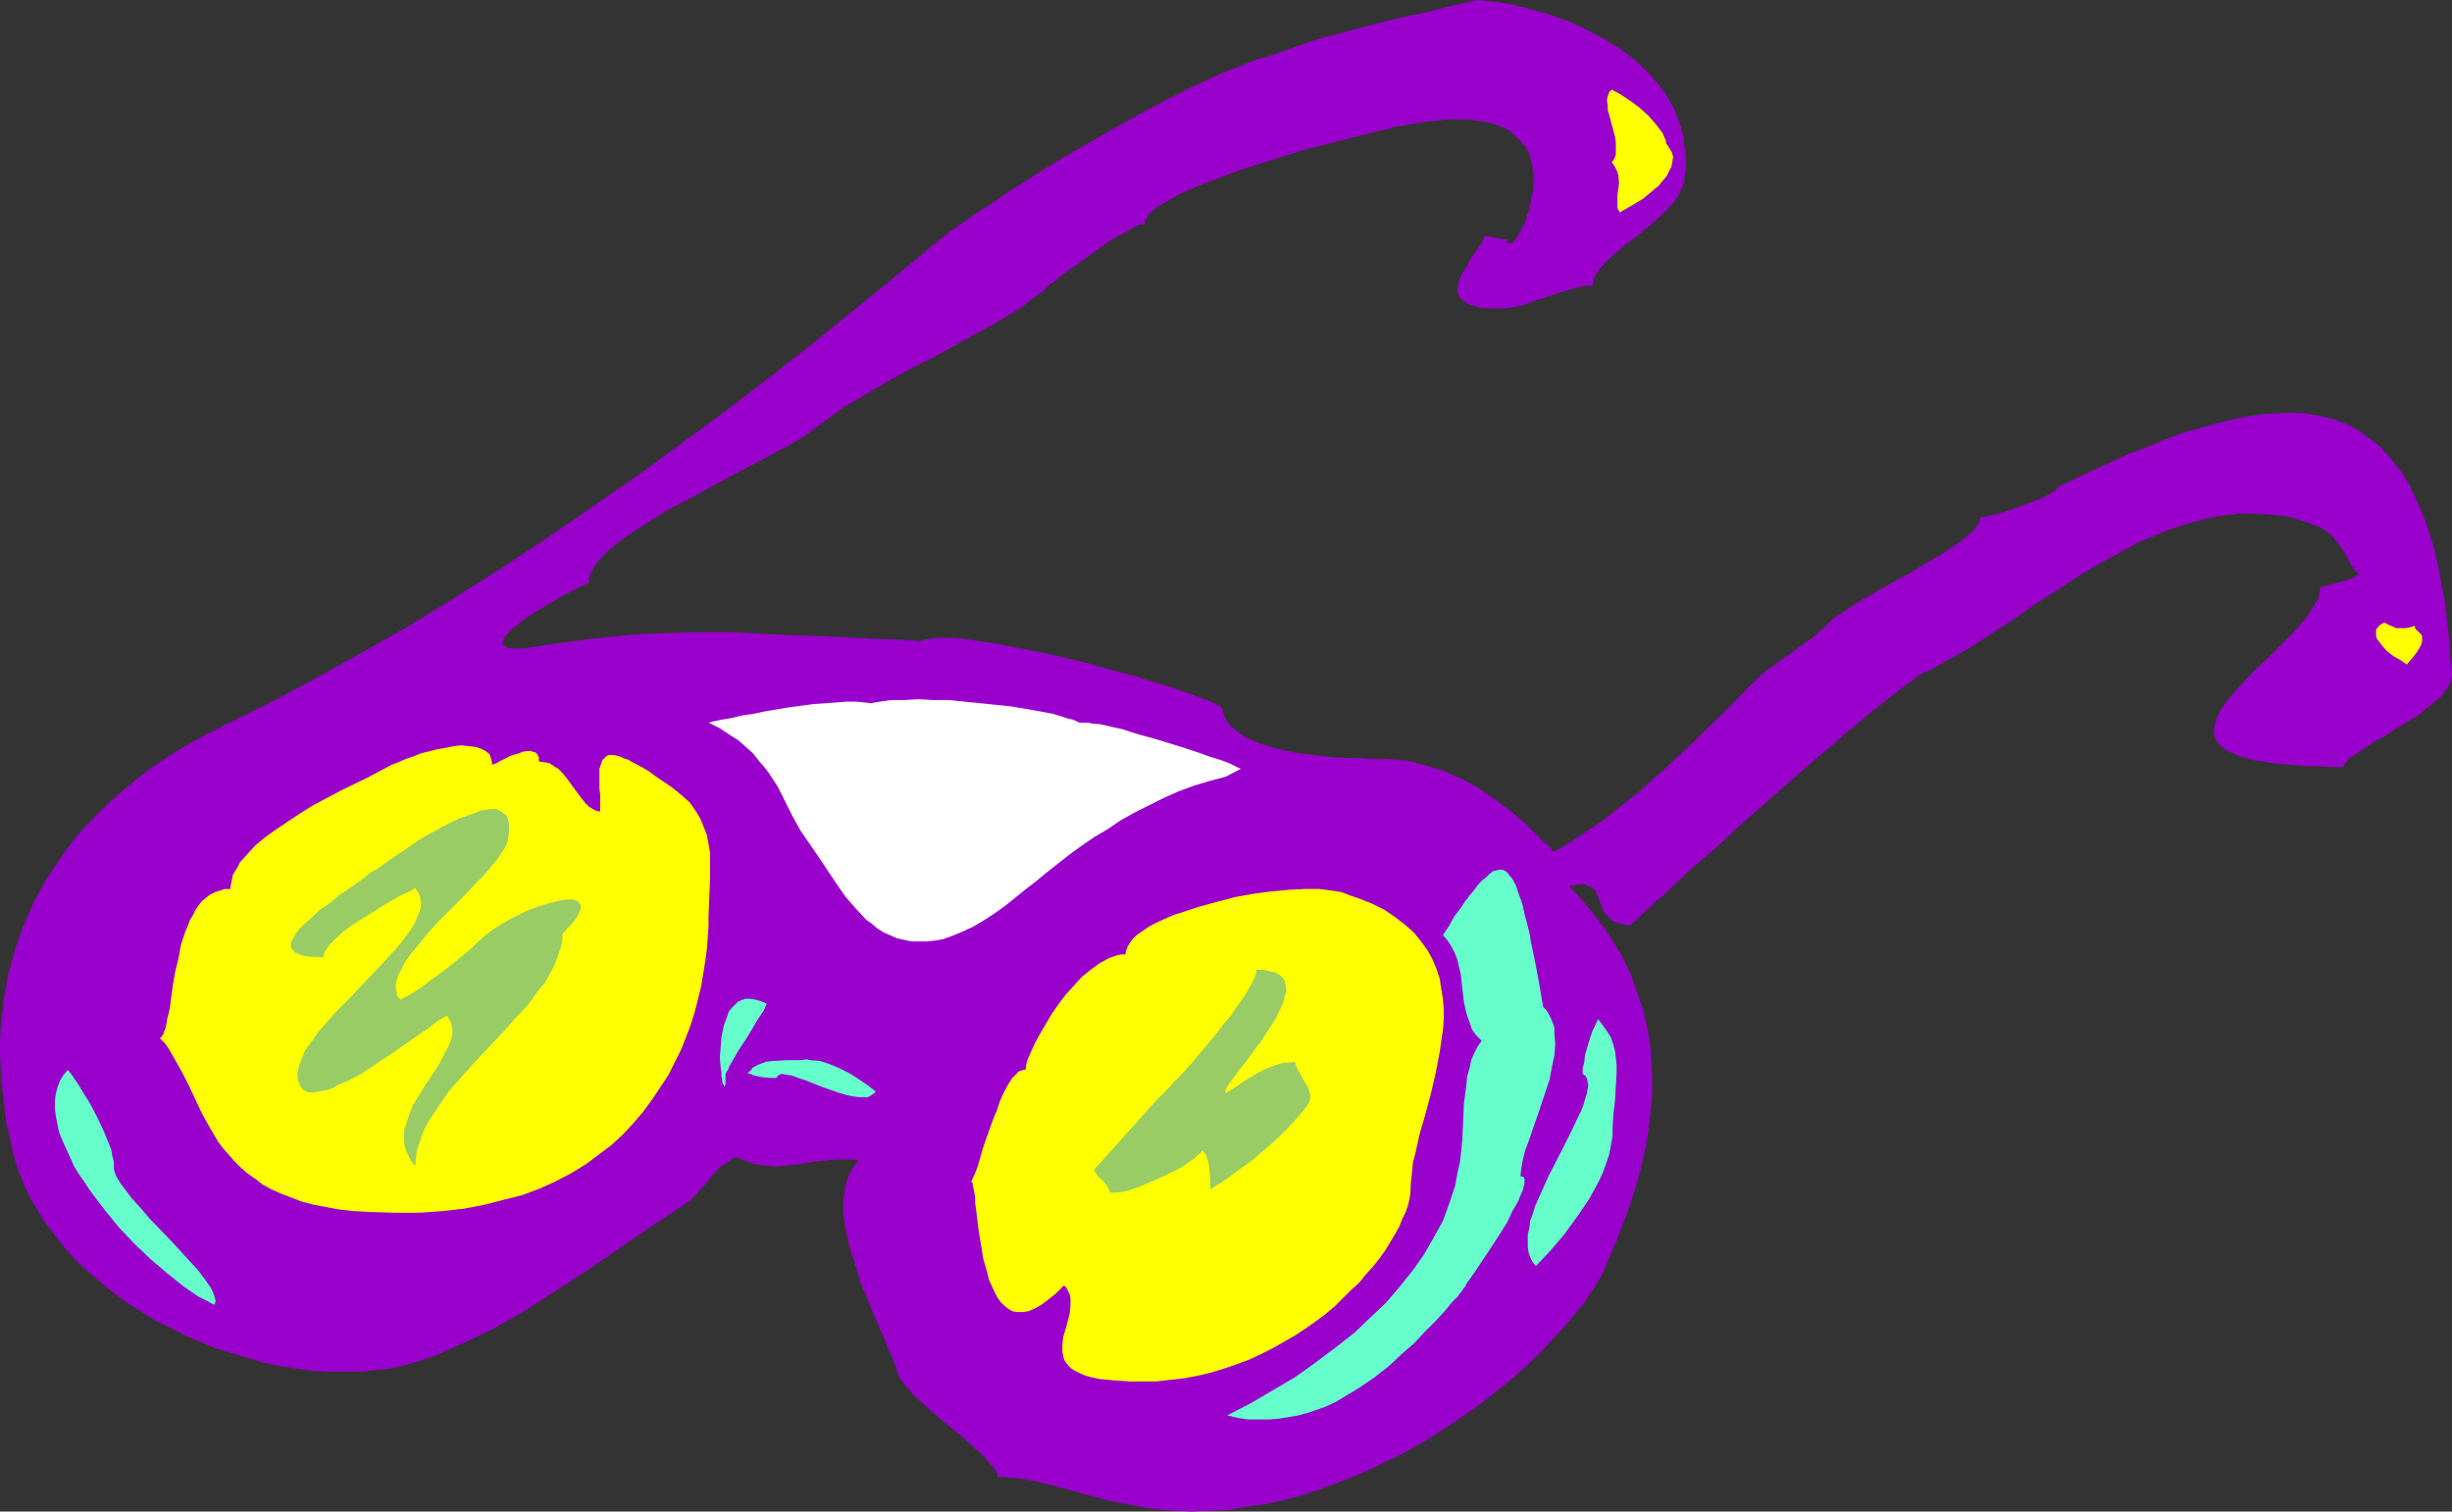 <?xml version="1.0" encoding="UTF-8" standalone="no"?>
<svg
   version="1.0"
   width="129.766mm"
   height="80.014mm"
   id="svg13"
   sodipodi:docname="Sunglasses 36.wmf"
   xmlns:inkscape="http://www.inkscape.org/namespaces/inkscape"
   xmlns:sodipodi="http://sodipodi.sourceforge.net/DTD/sodipodi-0.dtd"
   xmlns="http://www.w3.org/2000/svg"
   xmlns:svg="http://www.w3.org/2000/svg">
  <rect width="100%" height="100%" fill="#333333" stroke="none"/>
  <sodipodi:namedview
     id="namedview13"
     pagecolor="#ffffff"
     bordercolor="#000000"
     borderopacity="0.25"
     inkscape:showpageshadow="2"
     inkscape:pageopacity="0.0"
     inkscape:pagecheckerboard="0"
     inkscape:deskcolor="#d1d1d1"
     inkscape:document-units="mm" />
  <defs
     id="defs1">
    <pattern
       id="WMFhbasepattern"
       patternUnits="userSpaceOnUse"
       width="6"
       height="6"
       x="0"
       y="0" />
  </defs>
  <path
     style="fill:#9900cc;fill-opacity:1;fill-rule:evenodd;stroke:none"
     d="m 351.48,135.861 -1.778,1.615 -1.778,1.939 -2.101,2.1 -2.262,2.262 -2.424,2.262 -2.586,2.585 -2.586,2.423 -2.747,2.585 -5.656,5.008 -2.909,2.262 -2.747,2.262 -2.909,2.1 -2.909,1.939 -2.747,1.777 -2.586,1.454 -1.131,-1.292 -1.454,-1.292 -1.293,-1.292 -1.616,-1.615 -1.616,-1.454 -1.778,-1.454 -1.939,-1.454 -2.101,-1.454 -2.101,-1.454 -2.262,-1.292 -2.424,-1.131 -2.586,-1.131 -2.747,-0.808 -2.747,-0.808 -3.07,-0.485 -3.07,-0.162 h -2.424 l -2.424,-0.162 -5.171,-0.162 -5.333,-0.646 -2.424,-0.323 -2.424,-0.485 -2.424,-0.646 -2.101,-0.646 -1.939,-0.808 -1.778,-0.969 -1.454,-1.131 -0.646,-0.485 -0.485,-0.646 -0.485,-0.646 -0.323,-0.646 -0.323,-0.808 -0.162,-0.808 -0.162,-0.323 -0.485,-0.323 -0.646,-0.323 -0.97,-0.485 -1.293,-0.485 -1.293,-0.485 -1.778,-0.646 -1.778,-0.646 -1.939,-0.646 -2.101,-0.646 -2.262,-0.646 -2.262,-0.808 -5.01,-1.292 -5.171,-1.454 -5.333,-1.292 -5.333,-1.131 -5.01,-0.969 -2.424,-0.485 -2.262,-0.323 -2.262,-0.323 -1.939,-0.323 -1.939,-0.162 h -1.778 -1.454 l -1.454,0.162 -1.131,0.162 -0.808,0.323 -4.848,-0.323 -4.848,-0.162 -9.373,-0.485 -4.525,-0.162 -4.525,-0.162 -9.05,-0.485 h -8.888 l -4.525,0.162 -4.686,0.162 -4.525,0.323 -4.686,0.485 -4.848,0.646 -4.848,0.646 -1.131,0.162 -0.97,0.162 -1.939,0.323 -1.454,0.162 h -1.293 -0.97 l -0.808,-0.162 -0.485,-0.323 -0.323,-0.162 -0.162,-0.485 0.162,-0.485 0.162,-0.485 0.323,-0.485 0.646,-0.646 0.646,-0.646 0.808,-0.646 0.808,-0.646 1.939,-1.454 2.101,-1.292 2.262,-1.292 2.101,-1.292 1.939,-0.969 0.808,-0.485 0.808,-0.323 0.646,-0.323 0.485,-0.323 h 0.323 l 0.323,-0.162 v -0.969 l 0.323,-0.969 0.485,-0.969 0.646,-0.969 0.808,-0.969 1.131,-1.131 0.97,-0.969 1.293,-0.969 1.454,-1.131 1.454,-0.969 3.232,-2.1 3.555,-2.262 3.717,-1.939 7.757,-4.2 3.878,-2.1 3.717,-1.939 3.555,-1.939 1.616,-0.808 1.616,-0.969 1.454,-0.808 1.293,-0.969 1.131,-0.808 1.131,-0.808 2.424,-1.777 2.586,-1.939 2.909,-1.615 2.909,-1.777 5.979,-3.392 6.302,-3.231 6.141,-3.392 2.909,-1.615 2.909,-1.615 2.747,-1.615 2.586,-1.615 2.262,-1.777 2.262,-1.615 0.162,-0.323 0.162,-0.162 0.808,-0.646 0.97,-0.646 1.131,-0.969 1.454,-1.131 1.454,-0.969 6.464,-4.685 1.616,-0.969 1.454,-0.808 1.454,-0.808 1.131,-0.646 0.97,-0.323 h 0.485 l 0.323,-0.162 V 44.102 l 0.485,-0.646 0.485,-0.808 0.808,-0.646 0.97,-0.808 1.293,-0.646 1.293,-0.808 1.454,-0.808 1.778,-0.808 1.778,-0.808 1.778,-0.646 2.101,-0.808 4.202,-1.615 4.525,-1.454 9.211,-2.908 4.525,-1.131 4.363,-1.131 1.939,-0.485 2.101,-0.485 1.778,-0.485 1.778,-0.323 1.454,-0.485 1.454,-0.162 1.293,-0.323 1.131,-0.162 1.778,-0.323 1.616,-0.162 1.616,-0.162 1.616,-0.162 h 1.454 1.293 1.293 l 1.293,0.162 2.101,0.323 1.939,0.485 1.778,0.646 1.454,0.808 1.131,1.131 0.97,0.969 0.97,1.131 0.646,1.292 0.323,1.292 0.323,1.292 0.162,1.454 v 1.454 1.454 l -0.323,1.292 -0.485,2.746 -0.485,1.292 -0.323,1.131 -0.485,0.969 -0.485,0.969 -0.485,0.969 -0.485,0.646 -0.485,0.485 -0.323,0.323 -0.323,0.162 h -0.162 l -0.323,-0.323 v -0.485 l -1.131,-0.162 -2.424,-0.485 -1.131,-0.162 v 0.323 l -0.162,0.323 -0.323,0.808 -0.646,0.969 -0.808,1.131 -0.808,1.131 -0.646,1.292 -0.808,1.292 -0.646,1.131 -0.323,1.292 -0.162,1.131 v 0.485 l 0.162,0.485 0.323,0.485 0.323,0.485 0.485,0.323 0.646,0.485 0.646,0.323 0.808,0.162 0.97,0.323 1.293,0.162 h 1.293 1.454 1.131 l 1.293,-0.162 2.262,-0.485 2.262,-0.808 2.424,-0.808 2.262,-0.808 2.262,-0.646 2.424,-0.646 1.131,-0.162 h 1.131 l 0.162,-0.646 v -0.485 l 0.646,-1.292 0.808,-1.131 1.131,-1.292 1.454,-1.292 1.454,-1.292 1.616,-1.292 1.616,-1.131 3.394,-2.908 1.454,-1.292 1.454,-1.454 1.293,-1.454 0.97,-1.615 0.646,-1.454 0.323,-0.808 v -0.808 l 0.323,-2.1 V 31.502 l -0.323,-2.1 -0.162,-1.939 -0.485,-1.777 -0.646,-1.939 -0.646,-1.615 -0.808,-1.615 -0.97,-1.615 -1.131,-1.615 -1.293,-1.454 -1.131,-1.292 -1.454,-1.454 -1.454,-1.292 -1.454,-1.131 -1.616,-1.131 -3.232,-1.939 -3.555,-1.939 -3.717,-1.615 -3.717,-1.292 -3.555,-0.969 -3.717,-0.969 -3.555,-0.485 L 295.243,0 l -2.424,0.646 -2.424,0.485 -5.01,1.292 -5.333,1.131 -5.333,1.292 -5.333,1.454 -5.01,1.292 -2.586,0.808 -2.262,0.808 -2.262,0.808 -2.101,0.808 -1.616,0.485 -1.939,0.485 -1.939,0.808 -2.101,0.808 -2.101,0.808 -2.262,0.969 -2.424,1.131 -2.424,1.131 -5.171,2.585 -5.171,2.746 -5.494,3.069 -5.333,3.069 -5.333,3.069 -5.171,3.231 -4.848,3.069 -2.262,1.615 -2.262,1.454 -2.101,1.292 -1.939,1.454 -1.939,1.292 -1.778,1.292 -1.616,1.292 -1.454,1.131 -1.131,0.969 -1.131,0.969 -7.434,6.139 -7.595,6.139 -7.757,6.3 -8.08,6.3 -8.242,6.3 -8.565,6.3 -8.565,6.3 -8.888,6.139 -8.888,6.139 -9.211,6.139 -9.211,5.816 -9.373,5.816 -9.696,5.493 -9.534,5.331 -9.696,5.17 -9.858,4.846 -3.717,1.939 -3.394,1.939 -3.394,2.1 -3.07,2.1 -2.909,2.262 -2.747,2.262 -2.586,2.262 -2.424,2.423 -2.262,2.262 -2.101,2.423 -1.939,2.585 -1.778,2.585 -1.778,2.585 -1.454,2.585 -1.454,2.746 -1.131,2.585 -1.131,2.746 -0.97,2.746 -0.808,2.746 -0.808,2.746 -0.485,2.746 -0.485,2.746 -0.323,2.908 -0.323,2.746 L 0,208.234 v 2.908 l 0.162,2.746 0.162,2.746 0.323,2.746 0.323,2.746 0.323,2.746 0.646,2.585 0.646,3.069 0.808,2.908 1.131,2.908 1.293,2.908 1.616,2.746 1.616,2.585 1.939,2.585 1.939,2.423 2.101,2.423 2.424,2.262 2.424,2.1 2.586,2.1 2.747,2.1 2.909,1.777 2.747,1.777 3.07,1.454 3.07,1.615 3.07,1.292 3.07,1.292 3.232,0.969 3.232,0.969 3.232,0.969 3.232,0.646 3.232,0.485 3.232,0.485 3.232,0.162 h 3.07 3.232 l 2.909,-0.323 3.07,-0.323 2.909,-0.646 2.747,-0.808 3.717,-1.292 3.555,-1.615 3.555,-1.615 3.394,-1.615 3.232,-1.777 3.394,-1.939 6.302,-4.039 6.464,-4.2 6.141,-4.2 6.302,-4.362 6.626,-4.362 1.616,-1.131 1.293,-1.292 2.424,-2.746 1.131,-1.454 1.293,-1.292 1.454,-0.969 1.454,-0.969 1.778,0.646 1.616,0.646 1.616,0.323 1.616,0.162 1.616,0.162 1.454,-0.162 2.909,-0.323 3.07,-0.485 2.909,-0.323 3.07,-0.162 h 1.454 l 1.616,0.162 -0.808,0.969 -0.646,0.969 -0.485,0.969 -0.485,1.292 -0.323,1.131 -0.162,1.292 -0.162,1.292 v 1.292 1.454 l 0.162,1.454 0.485,2.908 0.808,3.069 0.97,3.069 0.97,3.231 1.293,3.069 1.131,2.908 1.293,2.908 1.131,2.585 0.485,1.292 0.485,1.131 0.97,2.262 0.323,0.969 0.323,0.969 0.162,0.485 0.323,0.646 0.323,0.485 0.485,0.646 1.131,1.292 1.293,1.454 1.616,1.454 1.616,1.454 3.717,3.069 1.778,1.454 1.616,1.454 1.616,1.454 1.454,1.292 1.131,1.292 0.97,1.131 0.323,0.485 0.323,0.485 0.162,0.485 v 0.323 l 2.101,0.162 2.101,0.162 2.101,0.323 2.101,0.485 4.525,1.131 4.686,1.292 4.848,1.292 5.171,0.969 2.586,0.485 2.747,0.323 2.747,0.162 2.909,0.162 3.717,-0.162 3.878,-0.162 3.555,-0.646 3.717,-0.485 3.717,-0.808 3.555,-0.969 3.555,-1.131 3.394,-1.292 3.394,-1.292 3.394,-1.454 3.232,-1.615 3.394,-1.615 3.07,-1.777 3.07,-1.777 2.909,-1.939 2.909,-1.939 2.747,-1.939 2.747,-2.1 2.424,-1.939 2.586,-2.1 2.262,-2.1 2.262,-2.1 1.939,-2.1 1.939,-2.1 1.778,-1.939 1.778,-2.1 1.454,-1.777 1.293,-1.939 1.293,-1.939 0.97,-1.615 0.808,-1.615 0.646,-1.615 1.939,-4.523 1.778,-4.685 1.616,-4.685 1.293,-4.685 1.131,-4.846 0.646,-4.846 0.485,-4.685 v -2.423 -2.423 l -0.162,-2.423 -0.162,-2.423 -0.323,-2.423 -0.485,-2.262 -0.485,-2.423 -0.808,-2.423 -0.808,-2.262 -0.808,-2.423 -1.131,-2.423 -1.131,-2.262 -1.454,-2.262 -1.454,-2.262 -1.616,-2.262 -1.778,-2.262 -1.939,-2.262 -2.101,-2.1 0.808,-0.162 0.808,-0.162 0.646,-0.162 h 0.646 l 0.808,0.323 0.808,0.323 0.646,0.485 0.323,0.646 0.646,1.615 0.646,1.777 0.485,0.808 0.646,0.646 0.646,0.646 1.131,0.485 0.485,0.162 0.646,0.162 0.808,0.162 h 0.808 v -0.162 l 0.162,-0.162 0.162,-0.162 0.323,-0.162 0.646,-0.646 0.97,-0.969 1.293,-1.131 1.293,-1.292 1.778,-1.454 1.778,-1.777 1.939,-1.777 2.101,-1.939 2.262,-1.939 2.424,-2.1 2.424,-2.262 2.424,-2.262 5.171,-4.523 5.333,-4.685 5.171,-4.523 2.586,-2.1 2.262,-2.1 2.424,-1.939 2.262,-1.939 2.101,-1.615 1.939,-1.615 1.939,-1.454 1.616,-1.292 1.454,-0.969 1.131,-0.969 0.97,-0.485 0.485,-0.323 h 0.323 l 2.101,-1.131 1.939,-1.131 4.363,-2.423 4.202,-2.746 4.525,-2.908 4.363,-3.069 4.525,-2.908 4.686,-3.069 4.686,-2.746 4.848,-2.585 2.262,-1.292 2.586,-0.969 2.424,-1.131 2.424,-0.808 2.586,-0.808 2.424,-0.646 2.586,-0.646 2.424,-0.323 2.586,-0.323 h 2.586 l 2.586,0.162 2.586,0.162 2.747,0.485 2.586,0.808 1.293,0.485 1.293,0.485 0.97,0.485 0.97,0.646 0.808,0.646 0.646,0.808 1.131,1.454 0.97,1.454 0.808,1.615 0.808,1.292 1.131,1.292 -0.808,0.323 -0.808,0.485 -2.262,0.646 -1.131,0.323 -1.131,0.323 -0.808,0.162 -0.808,0.162 -0.162,1.131 -0.323,1.292 -0.808,1.292 -0.808,1.292 -0.97,1.454 -1.293,1.454 -1.293,1.454 -1.454,1.454 -3.07,3.069 -3.07,2.908 -2.747,2.908 -1.293,1.454 -1.293,1.454 -0.97,1.454 -0.808,1.292 -0.485,1.292 -0.323,1.292 -0.162,1.131 0.323,1.131 0.162,0.485 0.323,0.485 0.485,0.485 0.485,0.485 1.293,0.808 0.97,0.323 0.808,0.485 1.131,0.323 1.131,0.323 1.293,0.323 1.454,0.162 1.454,0.323 1.616,0.162 1.778,0.162 2.101,0.162 1.939,0.162 h 2.262 l 2.424,0.162 h 2.586 v -0.323 l 0.162,-0.323 0.323,-0.323 0.323,-0.485 0.485,-0.485 0.646,-0.323 1.454,-0.969 1.616,-1.131 1.778,-1.131 1.131,-0.485 0.97,-0.646 1.939,-1.292 4.04,-2.423 1.778,-1.454 1.616,-1.292 1.454,-1.292 0.97,-1.454 0.485,-0.646 0.162,-0.485 0.162,-0.808 0.162,-0.485 -0.323,-3.231 -0.162,-3.231 -0.323,-2.908 -0.323,-2.908 -0.323,-2.746 -0.485,-2.585 -0.485,-2.423 -0.485,-2.423 -0.485,-2.262 -0.646,-2.262 -0.646,-2.1 -0.646,-1.939 -0.808,-1.939 -0.808,-1.777 -0.808,-1.777 -0.646,-1.454 -0.97,-1.615 -0.808,-1.292 -1.131,-1.454 -0.97,-1.131 -0.97,-1.131 -0.97,-1.131 -2.262,-1.777 -2.262,-1.615 -2.424,-1.292 -2.586,-0.969 -2.747,-0.646 -2.747,-0.485 -2.747,-0.162 -2.909,0.162 -3.07,0.162 -3.232,0.485 -3.07,0.646 -3.232,0.808 -3.394,0.969 -3.394,0.969 -3.394,1.292 -3.394,1.454 -3.555,1.292 -6.949,3.231 -7.272,3.392 -0.162,0.323 -0.323,0.323 -0.646,0.485 -0.808,0.485 -0.97,0.485 -1.131,0.485 -2.586,0.969 -2.586,0.969 -2.586,0.808 -1.131,0.323 -0.97,0.162 -0.808,0.162 -0.808,0.162 v 0.485 l -0.162,0.485 -0.485,0.646 -0.323,0.646 -0.646,0.485 -0.808,0.808 -0.808,0.646 -0.808,0.646 -2.101,1.454 -2.262,1.454 -2.586,1.454 -2.586,1.615 -5.333,2.908 -2.747,1.615 -2.262,1.292 -2.262,1.454 -1.939,1.292 -0.808,0.485 -0.808,0.646 -0.485,0.485 -0.646,0.646 -0.485,0.485 -0.808,0.646 -1.616,1.454 -1.939,1.292 -1.939,1.454 -2.101,1.454 -1.939,1.454 -1.616,1.131 -0.808,0.808 z"
     id="path1" />
  <path
     style="fill:#ffff00;fill-opacity:1;fill-rule:evenodd;stroke:none"
     d="m 282.153,237.151 v 1.131 l -0.162,1.292 -0.323,1.454 -0.485,1.454 -0.646,1.292 -0.646,1.615 -0.808,1.454 -0.97,1.615 -0.97,1.615 -1.131,1.615 -1.293,1.615 -1.454,1.615 -1.454,1.777 -1.616,1.454 -1.616,1.615 -1.616,1.615 -1.939,1.615 -1.939,1.454 -2.101,1.454 -1.939,1.292 -4.525,2.585 -2.262,1.131 -2.424,1.131 -2.586,0.969 -2.424,0.808 -2.586,0.808 -2.747,0.646 -2.586,0.485 -2.909,0.323 -2.747,0.323 h -2.909 -2.424 l -2.262,-0.162 -1.939,-0.162 -1.778,-0.162 -1.454,-0.323 -1.293,-0.323 -1.131,-0.485 -0.97,-0.485 -0.808,-0.485 -0.646,-0.646 -0.485,-0.646 -0.323,-0.485 -0.162,-0.808 -0.162,-0.646 v -1.454 l 0.162,-1.615 0.485,-1.615 0.808,-3.069 0.162,-1.615 v -1.454 l -0.162,-0.808 -0.323,-0.646 -0.323,-0.646 -0.485,-0.485 -0.808,0.808 -0.808,0.808 -1.616,1.292 -1.293,0.969 -1.454,0.808 -1.131,0.485 -1.131,0.162 h -1.131 l -0.97,-0.162 -0.808,-0.485 -0.808,-0.646 -0.808,-0.808 -0.646,-0.969 -0.485,-0.969 -1.131,-2.423 -0.323,-1.454 -0.808,-2.746 -0.485,-3.069 -0.485,-2.908 -0.323,-2.746 -0.162,-1.292 -0.162,-1.131 v -1.131 l -0.162,-0.969 -0.162,-0.808 -0.162,-0.646 v -0.485 l -0.323,-0.162 0.162,-0.323 0.323,-0.808 0.323,-0.646 0.485,-1.292 0.485,-1.615 0.485,-1.777 0.646,-1.939 1.454,-4.039 0.808,-1.939 0.646,-1.939 0.808,-1.777 0.808,-1.454 0.808,-1.292 0.97,-0.969 0.323,-0.323 0.485,-0.162 0.485,-0.162 h 0.323 l 0.162,-0.485 v -0.485 l 0.162,-0.485 0.162,-0.646 0.646,-1.454 0.808,-1.777 0.97,-1.777 1.131,-1.939 1.131,-1.939 1.454,-2.1 1.454,-1.939 1.616,-1.777 1.616,-1.777 1.778,-1.454 1.778,-1.292 1.778,-0.969 0.808,-0.323 0.97,-0.323 0.808,-0.162 h 0.808 l 0.162,-0.808 0.323,-0.808 0.485,-0.808 0.485,-0.646 0.808,-0.808 0.97,-0.646 1.131,-0.808 1.131,-0.646 1.293,-0.646 1.454,-0.646 1.454,-0.646 1.616,-0.485 3.394,-1.131 3.555,-0.969 3.717,-0.969 3.555,-0.646 3.717,-0.485 3.394,-0.323 3.232,-0.162 h 1.616 1.293 l 1.293,0.162 1.131,0.162 1.131,0.162 0.97,0.162 1.616,0.646 1.454,0.485 2.909,1.131 2.586,1.292 2.101,1.454 2.101,1.615 1.616,1.454 1.454,1.777 1.293,1.777 0.97,1.777 0.808,1.939 0.646,1.939 0.323,2.1 0.323,1.939 0.162,2.1 v 2.1 l -0.162,2.1 -0.323,2.1 -0.323,2.262 -0.808,4.2 -0.97,4.2 -1.131,4.2 -1.131,3.877 -0.808,3.716 -0.485,1.777 -0.162,1.615 -0.162,1.615 z"
     id="path2" />
  <path
     style="fill:#ffff00;fill-opacity:1;fill-rule:evenodd;stroke:none"
     d="m 333.219,28.594 0.646,0.969 0.485,0.808 0.323,0.969 -0.162,0.969 -0.162,0.969 -0.485,0.969 -0.485,0.969 -0.808,0.969 -0.808,0.969 -0.97,0.808 -2.101,1.777 -2.424,1.454 -2.262,1.292 -0.323,-0.485 -0.162,-0.485 v -1.131 -1.292 l 0.162,-1.292 0.162,-1.292 -0.162,-1.454 -0.162,-0.646 -0.323,-0.646 -0.323,-0.646 -0.485,-0.646 0.485,-0.646 0.323,-0.808 V 30.209 29.402 28.432 l -0.162,-1.131 -1.131,-4.2 -0.323,-1.131 V 21.001 l -0.162,-0.969 0.162,-0.808 0.323,-0.808 0.485,-0.485 1.778,0.969 1.939,1.292 1.778,1.292 1.778,1.615 1.293,1.454 0.646,0.808 0.485,0.646 0.485,0.646 0.323,0.808 0.323,0.646 z"
     id="path3" />
  <path
     style="fill:#ffff00;fill-opacity:1;fill-rule:evenodd;stroke:none"
     d="m 141.723,183.194 v 2.1 l -0.162,2.262 -0.162,2.262 -0.323,2.423 -0.808,5.008 -0.646,2.585 -0.646,2.585 -0.808,2.585 -0.97,2.585 -0.97,2.423 -1.293,2.585 -1.293,2.585 -1.616,2.423 -1.616,2.423 -1.778,2.423 -1.939,2.262 -2.101,2.262 -2.262,2.1 -2.586,1.939 -2.586,1.939 -2.909,1.777 -3.07,1.615 -3.232,1.454 -3.394,1.292 -3.878,0.969 -3.717,0.969 -4.202,0.808 -4.363,0.485 -4.525,0.323 h -4.848 l -5.171,-0.162 -3.07,-0.162 -2.909,-0.323 -2.586,-0.485 -2.586,-0.485 -2.424,-0.646 -2.101,-0.808 -2.101,-0.808 -1.778,-0.808 -1.778,-0.969 -1.454,-1.131 -1.616,-1.131 -1.293,-1.131 -1.293,-1.292 -2.262,-2.585 -0.97,-1.292 -1.616,-2.746 -1.616,-2.908 -1.293,-2.746 -1.293,-2.746 -1.293,-2.585 -1.454,-2.585 -1.293,-2.262 -0.808,-1.131 -0.97,-0.969 0.323,-0.323 0.323,-0.485 0.162,-0.485 0.323,-0.808 0.162,-0.808 0.162,-0.969 0.485,-1.939 0.323,-2.423 0.323,-2.423 0.485,-2.746 0.646,-2.585 0.485,-2.746 0.808,-2.423 0.97,-2.423 0.646,-1.131 0.485,-0.969 0.646,-0.969 0.646,-0.808 0.808,-0.646 0.808,-0.646 0.97,-0.485 0.97,-0.323 0.97,-0.323 h 1.131 l 0.162,-0.969 0.162,-0.808 0.162,-0.969 0.485,-0.808 0.485,-0.808 0.485,-0.969 1.454,-1.615 1.616,-1.777 1.939,-1.615 2.262,-1.615 2.424,-1.615 2.424,-1.615 2.586,-1.615 5.494,-2.908 5.333,-2.585 2.424,-1.292 2.424,-1.292 1.293,-0.485 1.454,-0.646 1.454,-0.485 1.616,-0.646 3.232,-0.808 1.778,-0.323 1.616,-0.323 1.454,-0.162 1.454,0.162 1.454,0.162 0.97,0.323 0.97,0.485 0.808,0.646 0.162,0.485 0.162,0.485 0.162,0.646 v 0.485 l 0.485,-0.162 0.485,-0.162 0.485,-0.323 0.646,-0.323 1.616,-0.808 1.616,-0.485 0.808,-0.323 0.808,-0.162 h 0.646 l 0.646,0.162 0.485,0.162 0.323,0.323 0.323,0.646 v 0.808 l 1.131,0.162 0.97,0.162 0.97,0.646 0.808,0.485 0.808,0.808 0.808,0.969 1.293,1.777 1.293,1.777 0.646,0.808 0.646,0.808 0.646,0.646 0.808,0.485 0.646,0.323 0.808,0.162 v -3.231 l -0.162,-1.454 v -1.454 -1.292 -1.131 l 0.323,-0.969 0.323,-0.808 0.485,-0.485 0.323,-0.323 0.485,-0.162 h 0.97 l 0.646,0.162 0.646,0.162 0.646,0.323 0.97,0.323 0.808,0.485 0.97,0.485 1.131,0.646 1.131,0.646 1.293,0.969 1.454,0.969 2.101,1.454 1.778,1.454 1.616,1.454 1.131,1.615 0.97,1.615 0.646,1.615 0.646,1.615 0.323,1.777 0.323,1.777 v 1.615 3.554 l -0.162,3.716 z"
     id="path4" />
  <path
     style="fill:#99cc65;fill-opacity:1;fill-rule:evenodd;stroke:none"
     d="m 112.473,186.91 0.97,-1.131 0.97,-0.969 0.646,-0.808 0.485,-0.808 0.323,-0.646 0.323,-0.646 v -0.485 l -0.162,-0.485 -0.162,-0.323 -0.323,-0.323 -0.485,-0.162 -0.485,-0.162 h -0.646 -0.808 l -0.808,0.162 -0.808,0.162 -1.939,0.485 -2.101,0.646 -2.101,0.808 -2.262,1.131 -2.101,1.131 -2.101,1.292 -1.778,1.292 -1.616,1.454 -0.646,0.646 -0.646,0.646 -0.808,0.646 -0.97,0.808 -1.939,1.615 -2.101,1.615 -2.262,1.615 -2.101,1.615 -2.101,1.292 -0.97,0.485 -0.808,0.485 -0.646,-0.646 -0.162,-0.808 -0.162,-0.646 v -0.969 l 0.162,-0.808 0.323,-0.969 0.485,-0.969 0.485,-0.969 0.646,-1.131 0.808,-1.131 1.778,-2.1 1.939,-2.423 2.101,-2.262 4.686,-4.685 2.101,-2.262 2.101,-2.1 1.778,-2.1 0.808,-0.969 0.646,-0.969 0.646,-0.969 0.485,-0.808 0.323,-0.808 0.162,-0.808 0.162,-1.454 v -1.292 l -0.162,-0.969 -0.323,-0.808 -0.646,-0.485 -0.646,-0.485 -0.808,-0.323 h -0.97 l -0.97,0.162 -1.131,0.162 -1.293,0.485 -1.293,0.485 -1.454,0.485 -1.454,0.646 -3.07,1.615 -3.232,1.777 -3.07,2.1 -2.909,1.939 -2.909,2.1 -1.454,0.808 -1.131,0.969 -1.131,0.808 -1.131,0.808 -0.97,0.646 -0.808,0.646 -0.646,0.323 -0.485,0.323 -0.162,0.323 -0.323,0.162 -0.808,0.646 -0.808,0.646 -1.293,0.808 -2.262,2.1 -1.293,1.131 -0.97,0.969 -0.808,1.131 -0.485,0.969 -0.323,0.485 v 0.485 0.485 l 0.162,0.323 0.323,0.323 0.323,0.485 0.646,0.162 0.646,0.323 0.808,0.162 1.131,0.162 h 1.131 l 1.293,0.162 0.162,-0.808 0.485,-0.808 0.485,-0.808 0.97,-0.969 0.97,-0.969 1.131,-0.969 1.293,-0.969 1.454,-0.969 2.909,-1.777 3.07,-1.939 2.909,-1.615 1.454,-0.646 1.131,-0.646 0.646,0.969 0.323,0.808 0.162,0.969 v 0.969 l -0.323,1.131 -0.485,1.131 -0.485,1.131 -0.808,1.292 -0.97,1.292 -0.97,1.292 -1.131,1.292 -1.131,1.292 -2.586,2.746 -2.586,2.746 -2.747,2.908 -2.747,2.746 -2.424,2.746 -1.131,1.292 -0.97,1.454 -0.97,1.292 -0.808,1.131 -0.485,1.292 -0.485,1.292 -0.323,0.969 -0.162,1.131 0.162,1.131 0.323,0.969 0.323,0.485 0.485,0.485 0.485,0.323 0.808,0.162 h 0.646 l 0.808,-0.162 0.97,-0.162 0.97,-0.162 0.97,-0.323 1.131,-0.646 2.262,-0.969 2.424,-1.292 2.424,-1.615 4.848,-3.231 2.262,-1.615 2.101,-1.454 0.97,-0.646 0.97,-0.646 0.808,-0.646 0.646,-0.485 0.646,-0.485 0.646,-0.323 0.485,-0.323 0.323,-0.162 0.485,0.646 0.323,0.646 0.162,0.646 0.162,0.808 v 0.808 l -0.162,0.808 -0.323,0.969 -0.323,0.808 -0.97,1.777 -0.97,1.939 -2.586,3.877 -1.293,2.1 -1.293,2.1 -0.808,2.1 -0.646,2.1 -0.323,0.969 v 0.969 1.131 l 0.162,0.969 0.323,0.969 0.485,0.969 0.485,0.969 0.808,0.969 0.162,-1.615 0.162,-1.454 0.485,-1.454 0.485,-1.454 0.646,-1.615 0.808,-1.454 0.97,-1.454 0.97,-1.454 2.101,-3.069 2.586,-2.908 2.586,-2.908 2.747,-2.908 2.747,-2.908 2.586,-2.908 2.586,-2.746 2.101,-2.908 1.131,-1.292 0.808,-1.454 0.808,-1.454 0.646,-1.454 0.485,-1.292 0.485,-1.454 0.323,-1.292 z"
     id="path5" />
  <path
     style="fill:#66ffcc;fill-opacity:1;fill-rule:evenodd;stroke:none"
     d="m 22.786,233.274 v 0.646 l 0.162,0.646 0.323,0.808 0.485,0.808 0.485,0.808 0.646,0.808 1.454,1.939 1.778,1.939 1.778,2.1 4.04,4.2 2.101,2.262 1.778,1.939 1.778,1.939 1.454,1.939 1.131,1.615 0.323,0.646 0.323,0.808 0.162,0.646 0.162,0.485 -0.162,0.485 -0.162,0.323 -1.454,-0.808 -1.616,-0.808 -1.454,-0.969 -1.616,-1.131 -3.232,-2.585 -3.232,-2.746 -3.232,-3.069 -3.07,-3.231 -2.909,-3.554 -2.586,-3.392 -2.424,-3.554 -1.131,-1.777 -0.808,-1.777 -0.808,-1.777 -0.808,-1.777 -0.646,-1.615 -0.323,-1.615 -0.323,-1.615 -0.162,-1.454 v -1.615 l 0.162,-1.292 0.323,-1.292 0.485,-1.292 0.646,-1.131 0.97,-1.131 0.646,0.808 0.646,0.969 0.808,1.131 0.646,1.131 1.616,2.585 1.454,2.746 1.293,2.746 1.131,2.746 0.485,1.292 0.162,1.131 0.323,1.131 z"
     id="path6" />
  <path
     style="fill:#99cc65;fill-opacity:1;fill-rule:evenodd;stroke:none"
     d="m 262.115,219.381 -0.162,-0.808 -0.323,-0.969 -1.131,-1.939 -0.485,-0.969 -0.485,-0.808 -0.323,-0.808 -0.162,-0.646 -1.131,0.162 h -1.131 l -2.101,0.646 -1.939,0.808 -1.778,0.969 -1.616,0.969 -0.808,0.485 -0.808,0.646 -1.293,0.808 -1.293,0.808 v -0.323 -0.323 l 0.162,-0.323 0.323,-0.646 0.485,-0.646 0.485,-0.646 0.646,-0.808 0.485,-0.808 1.616,-1.939 1.454,-2.1 1.616,-2.1 1.454,-2.262 1.454,-2.262 0.485,-1.131 0.485,-0.969 0.485,-1.131 0.162,-0.969 0.323,-0.808 v -0.969 l -0.162,-0.808 -0.162,-0.646 -0.485,-0.646 -0.646,-0.485 -0.808,-0.485 -0.97,-0.162 -1.293,-0.323 h -1.454 v 0.485 l -0.162,0.485 -0.162,0.646 -0.323,0.646 -0.808,1.454 -0.97,1.615 -1.293,1.777 -1.293,1.939 -1.616,1.939 -1.616,2.1 -3.394,4.039 -1.616,1.939 -1.616,1.777 -1.616,1.615 -1.293,1.454 -1.293,1.292 -0.97,0.969 -12.443,13.893 0.162,0.323 0.323,0.485 0.485,0.646 0.646,0.485 1.131,1.454 0.323,0.646 0.162,0.485 h 1.293 l 1.293,-0.162 1.293,-0.323 1.454,-0.485 2.747,-1.131 2.909,-1.292 2.586,-1.292 1.131,-0.646 1.131,-0.808 0.97,-0.646 0.646,-0.646 0.646,-0.485 0.323,-0.485 0.646,0.646 0.323,0.808 0.323,1.131 0.162,0.969 0.162,2.262 v 1.939 l 0.97,-0.646 1.131,-0.646 1.454,-0.969 1.454,-1.131 1.616,-1.131 1.778,-1.292 3.394,-2.908 1.616,-1.454 1.454,-1.454 1.454,-1.454 1.131,-1.292 1.131,-1.292 0.808,-1.131 0.323,-0.485 0.162,-0.485 0.162,-0.485 z"
     id="path7" />
  <path
     style="fill:#66ffcc;fill-opacity:1;fill-rule:evenodd;stroke:none"
     d="m 308.656,201.449 0.646,0.646 0.485,0.808 0.485,0.969 0.323,0.808 0.323,0.969 v 1.131 l 0.162,2.1 -0.162,2.262 -0.485,2.262 -0.485,2.585 -0.808,2.423 -1.616,4.846 -0.808,2.262 -0.808,2.423 -0.808,2.1 -0.485,1.939 -0.323,1.777 -0.162,1.615 h 0.323 l 0.323,0.162 0.162,0.323 v 0.485 0.485 l -0.162,0.485 -0.162,0.808 -0.323,0.646 -0.646,1.615 -1.131,1.939 -0.97,2.1 -1.293,2.1 -2.747,4.2 -1.293,1.939 -1.293,1.939 -1.131,1.615 -0.485,0.646 -0.162,0.485 -0.323,0.323 -0.323,0.485 -0.323,0.485 -0.323,0.323 -0.162,0.323 -0.646,0.646 -0.646,0.646 -0.646,0.808 -0.808,0.969 -1.778,1.939 -2.101,2.1 -2.101,2.262 -2.586,2.262 -2.586,2.423 -2.909,2.262 -3.07,2.1 -3.232,1.939 -1.616,0.969 -1.778,0.808 -1.778,0.646 -1.939,0.646 -1.778,0.485 -1.939,0.323 -1.939,0.323 -1.939,0.162 h -2.101 -2.101 l -2.101,-0.323 -2.101,-0.485 4.686,-2.423 4.686,-2.746 4.363,-2.585 4.04,-2.908 3.878,-2.908 3.717,-2.908 3.232,-3.069 3.232,-3.069 2.747,-3.231 2.586,-3.231 2.262,-3.231 1.939,-3.392 1.778,-3.231 1.293,-3.554 1.131,-3.392 0.646,-3.392 0.323,-1.292 0.162,-1.454 0.162,-1.454 0.162,-1.777 0.162,-3.392 0.162,-3.716 0.485,-3.716 0.162,-1.777 0.485,-1.615 0.323,-1.615 0.646,-1.454 0.646,-1.292 0.808,-1.131 -1.131,-1.131 -0.808,-1.131 -0.485,-1.454 -0.485,-1.292 -0.323,-1.292 -0.323,-1.454 -0.323,-2.746 -0.323,-2.908 -0.323,-1.292 -0.323,-1.454 -0.485,-1.292 -0.646,-1.292 -0.808,-1.292 -0.97,-1.131 1.293,-1.939 0.97,-1.777 1.131,-1.454 0.97,-1.454 0.97,-1.292 0.97,-1.131 0.808,-1.131 0.808,-0.808 0.808,-0.646 0.646,-0.646 0.646,-0.485 0.646,-0.162 0.646,-0.162 h 0.485 l 0.485,0.162 0.646,0.485 0.323,0.485 0.485,0.485 0.485,0.808 0.485,0.969 0.323,1.131 0.485,1.292 0.485,1.454 0.323,1.615 0.485,1.777 0.485,1.939 0.323,1.939 0.485,2.262 0.485,2.423 0.485,2.585 0.485,2.746 z"
     id="path8" />
  <path
     style="fill:#66ffcc;fill-opacity:1;fill-rule:evenodd;stroke:none"
     d="m 322.553,225.52 v 1.777 l -0.323,1.777 -0.323,1.777 -0.646,1.939 -0.646,1.777 -0.808,1.777 -0.97,1.777 -0.97,1.777 -2.424,3.554 -2.586,3.554 -2.747,3.231 -2.909,3.069 -0.646,-0.808 -0.485,-0.969 -0.323,-0.969 -0.162,-1.131 v -1.131 -1.292 l 0.323,-1.292 0.162,-1.454 0.485,-1.292 0.485,-1.615 1.293,-2.908 1.454,-3.231 3.07,-5.977 1.454,-2.908 1.293,-2.746 0.646,-1.292 0.485,-1.292 0.323,-1.131 0.323,-0.969 0.162,-0.969 0.162,-0.808 -0.162,-0.808 -0.162,-0.646 -0.323,-0.485 -0.485,-0.323 v -0.485 -0.646 l 0.323,-1.292 0.162,-1.454 0.97,-3.231 0.485,-1.454 0.646,-1.292 0.485,-1.131 0.97,1.292 0.808,1.131 0.808,1.292 0.485,1.454 0.323,1.292 0.162,1.292 0.162,1.454 v 1.454 l -0.162,2.746 -0.162,2.908 -0.323,2.746 z"
     id="path9" />
  <path
     style="fill:#66ffcc;fill-opacity:1;fill-rule:evenodd;stroke:none"
     d="m 160.307,212.111 0.97,-0.162 0.808,0.162 1.939,0.162 1.939,0.646 1.939,0.808 1.939,0.969 1.778,1.131 1.939,1.292 1.616,1.292 -0.323,0.323 -0.485,0.323 -0.485,0.323 -0.485,0.162 h -1.293 l -1.454,-0.162 -1.454,-0.323 -1.616,-0.485 -3.232,-1.131 -3.232,-1.292 -1.454,-0.485 -1.293,-0.485 -1.131,-0.162 -0.97,-0.162 -0.323,0.162 -0.323,0.162 -0.323,0.485 h -0.646 -0.646 l -1.616,-0.162 -1.616,-0.323 -0.646,-0.323 -0.646,-0.162 0.646,-0.485 0.485,-0.646 1.293,-0.646 1.293,-0.485 1.454,-0.162 2.909,-0.162 h 1.454 z"
     id="path10" />
  <path
     style="fill:#66ffcc;fill-opacity:1;fill-rule:evenodd;stroke:none"
     d="m 145.117,214.857 v 0.969 0.646 0.485 l -0.162,0.323 h -0.162 v -0.162 l -0.162,-0.162 -0.162,-0.485 v -0.485 l -0.162,-0.646 v -0.808 l -0.162,-0.969 -0.162,-1.939 0.162,-2.1 0.162,-2.1 0.485,-2.262 0.646,-1.777 0.323,-0.969 0.646,-0.808 0.485,-0.485 0.646,-0.646 0.646,-0.323 0.97,-0.323 h 0.808 l 1.131,0.162 1.131,0.323 1.131,0.485 -0.162,0.323 -0.162,0.485 -0.323,0.646 -0.646,0.969 -0.646,0.969 -0.646,1.131 -1.454,2.423 -1.616,2.423 -0.646,1.131 -0.646,1.131 -0.485,0.808 -0.323,0.808 -0.323,0.485 z"
     id="path11" />
  <path
     style="fill:#ffff00;fill-opacity:1;fill-rule:evenodd;stroke:none"
     d="m 484.476,127.622 v 0.646 l -0.162,0.646 -0.323,0.646 -0.485,0.808 -0.97,1.292 -1.131,1.292 -1.131,-0.808 -1.454,-0.808 -1.454,-1.131 -0.97,-1.131 -0.485,-0.646 -0.485,-0.646 -0.162,-0.485 v -0.646 -0.646 l 0.323,-0.485 0.485,-0.485 0.808,-0.485 0.97,0.485 0.808,0.323 0.646,0.323 h 0.646 0.485 0.808 l 0.808,-0.162 0.97,-0.323 v 0.323 l 0.162,0.323 1.131,1.131 0.162,0.323 z"
     id="path12" />
  <path
     style="fill:#ffffff;fill-opacity:1;fill-rule:evenodd;stroke:none"
     d="m 245.147,155.408 -3.07,0.808 -3.232,0.969 -3.07,1.131 -2.909,1.292 -2.909,1.454 -2.909,1.454 -2.909,1.615 -2.586,1.777 -2.747,1.615 -2.586,1.777 -2.424,1.777 -2.262,1.777 -2.262,1.777 -1.939,1.615 -2.101,1.615 -1.778,1.454 -2.424,1.939 -2.262,1.615 -2.262,1.454 -1.939,1.131 -2.101,0.969 -1.939,0.808 -1.778,0.646 -1.778,0.323 -1.616,0.162 h -1.616 -1.454 l -1.454,-0.323 -1.454,-0.323 -1.454,-0.646 -1.131,-0.485 -1.293,-0.808 -1.131,-0.969 -1.131,-0.808 -2.101,-2.262 -2.101,-2.423 -1.778,-2.585 -3.555,-5.331 -1.778,-2.585 -1.778,-2.585 -1.616,-2.908 -1.454,-2.908 -1.454,-2.908 -1.778,-2.746 -0.97,-1.292 -1.131,-1.292 -1.131,-1.454 -1.454,-1.292 -1.454,-1.292 -1.778,-1.131 -1.939,-1.292 -2.262,-1.131 1.293,-0.323 1.616,-0.323 1.939,-0.323 1.939,-0.485 2.262,-0.323 2.262,-0.485 4.848,-0.808 4.848,-0.646 2.424,-0.162 2.101,-0.162 2.101,-0.162 h 1.778 l 1.778,0.162 1.293,0.162 0.808,-0.162 0.97,-0.162 2.262,-0.323 h 2.586 l 2.909,-0.162 2.909,0.162 h 3.07 l 6.464,0.646 3.07,0.323 3.07,0.323 2.909,0.485 2.747,0.485 2.586,0.485 2.101,0.646 0.97,0.323 0.808,0.162 0.808,0.323 0.646,0.323 h 0.485 0.485 0.808 l 0.646,0.162 1.778,0.162 2.101,0.485 2.262,0.485 2.424,0.808 5.171,1.454 5.171,1.615 2.424,0.808 2.262,0.808 2.101,0.646 1.778,0.646 0.646,0.323 0.646,0.323 0.646,0.323 0.485,0.162 v 0 z"
     id="path13" />
</svg>
